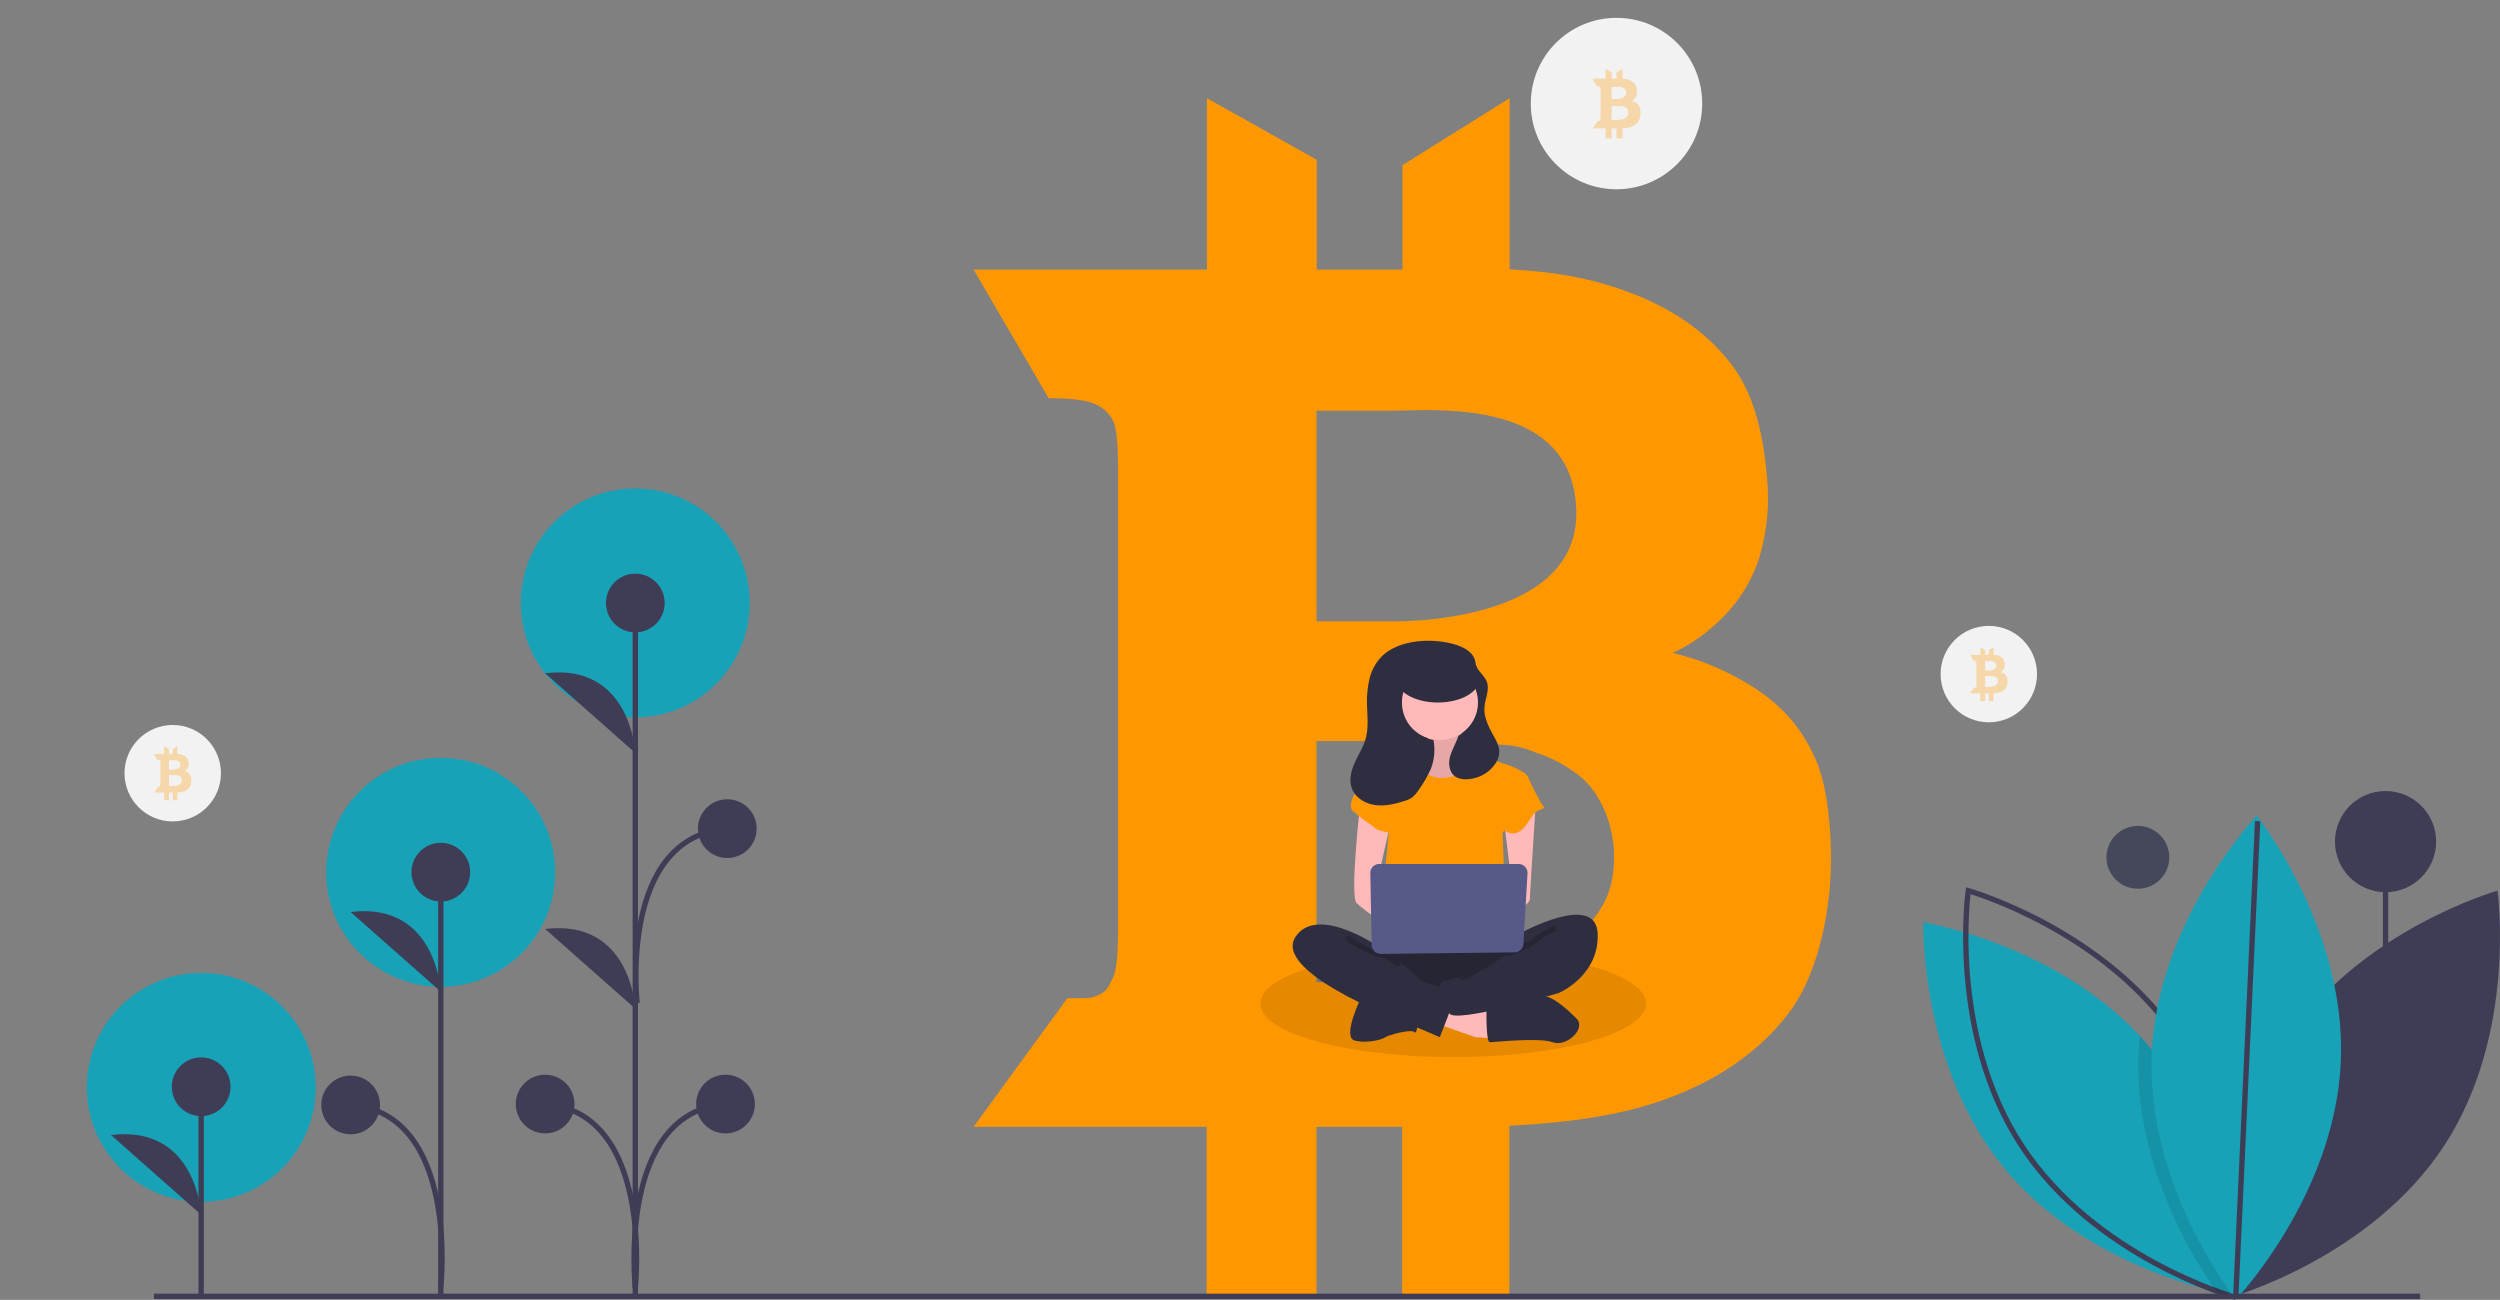 <?xml version="1.0" encoding="UTF-8" standalone="no"?>
<svg
   data-name="Layer 1"
   width="933.321"
   height="485.287"
   viewBox="0 0 933.321 485.287"
   version="1.1"
   id="svg40"
   sodipodi:docname="paywithbtc.svg"
   inkscape:version="1.3.2 (091e20ef0f, 2023-11-25)"
   xmlns:inkscape="http://www.inkscape.org/namespaces/inkscape"
   xmlns:sodipodi="http://sodipodi.sourceforge.net/DTD/sodipodi-0.dtd"
   xmlns="http://www.w3.org/2000/svg"
   xmlns:svg="http://www.w3.org/2000/svg"
   xmlns:rdf="http://www.w3.org/1999/02/22-rdf-syntax-ns#"
   xmlns:cc="http://creativecommons.org/ns#"
   xmlns:dc="http://purl.org/dc/elements/1.1/">
  <rect x="0" y="0" width="933.321" height="485.287" fill="#808080" stroke="none"/>
  <defs
     id="defs40" />
  <sodipodi:namedview
     id="namedview40"
     pagecolor="#ffffff"
     bordercolor="#000000"
     borderopacity="0.25"
     inkscape:showpageshadow="2"
     inkscape:pageopacity="0.0"
     inkscape:pagecheckerboard="0"
     inkscape:deskcolor="#d1d1d1"
     inkscape:zoom="1.2776061"
     inkscape:cx="491.5443"
     inkscape:cy="311.12876"
     inkscape:window-width="5120"
     inkscape:window-height="1351"
     inkscape:window-x="-9"
     inkscape:window-y="-9"
     inkscape:window-maximized="1"
     inkscape:current-layer="svg40" />
  <title
     id="title1">digital currency</title>
  <circle
     cx="603.482"
     cy="38.659"
     r="32"
     fill="#f2f2f2"
     id="circle1" />
  <path
     d="m 677.982,283.859 c -5,-11.5 -12.7,-21.6 -28.1,-30.1 a 98.147,98.147 0 0 0 -25.4,-10 62.219,62.219 0 0 0 16.3,-11 56.368,56.368 0 0 0 15.6,-23.3 77.109,77.109 0 0 0 3.5,-28.2 c -1.1,-16.8 -4.4,-33.1 -13.2,-44.8 -8.8,-11.7 -21.2,-20.7 -37.6,-27 -12.6,-4.8 -25.5,-7.8 -45.5,-8.9 v -63.9 l -40,25 v 39 h -32 v -41 l -41,-23 v 64 h -87.1 l 28,48 c 8.65,0.01 14.51,0.81 17.5,2.3 a 13.225,13.225 0 0 1 6.5,6 c 1.3,2.5 1.9,8.4 1.9,17.5 v 173.2 c 0,9 -0.6,14.8 -1.9,17.4 -1.3,2.6 -2,4.9 -5.1,6.3 -3.1,1.4 -3.2,1.3 -11.8,1.3 h -0.1 l -35,48 h 87 v 64 h 41 v -64 h 32 v 64 h 40 v -64.4 c 26,-1.3 44.5,-4.7 59.4,-10.3 19.3,-7.2 34.1,-17.7 44.7,-31.5 10.6,-13.8 14.9,-34.9 15.8,-51.2 0.7,-14.5 -0.9,-33.2 -5.4,-43.4 z m -186.5,-129.2 h 0.01 v -1.33 h 27.96 c 15.73,0 68.15,-5.24 69.02,37.57 0.88,42.81 -69.02,41.06 -69.02,41.06 h -27.96 v -3.3 h -0.01 z m 0,122 h 32 c 6.5,0 28.86,0.99 37,1.36 a 35.499,35.499 0 0 1 9.76,1.74 c 1.15,0.39 2.24,0.83 3.42,1.32 a 49.732,49.732 0 0 1 13.79,6.98 28.807,28.807 0 0 1 7.13,6.7 38.229,38.229 0 0 1 2.36,3.69 37.473,37.473 0 0 1 4.17,10.29 41.737,41.737 0 0 1 1.47,10.72 c 0,7.79 -1.44,14.24 -4.99,19.7 -4.81,8.06 -12.7,13.77 -21.58,17.8 -22.96,10.44 -52.53,9.7 -52.53,9.7 h -32 z"
     fill="#3f3d56"
     id="path1"
     style="fill:#ff9800;fill-opacity:1" />
  <path
     d="m 612.141,40.006 a 3.437,3.437 0 0 0 -1.575,-1.747 5.393,5.393 0 0 0 -1.424,-0.58 3.482,3.482 0 0 0 0.914,-0.638 3.282,3.282 0 0 0 0.875,-1.352 4.623,4.623 0 0 0 0.196,-1.637 4.992,4.992 0 0 0 -0.74,-2.6 4.633,4.633 0 0 0 -2.108,-1.567 7.682,7.682 0 0 0 -2.551,-0.517 v -3.708 l -2.242,1.451 v 2.263 h -1.794 v -2.379 l -2.298,-1.335 v 3.714 h -4.883 l 1.57,2.786 a 2.447,2.447 0 0 1 0.981,0.133 0.752,0.752 0 0 1 0.364,0.348 2.884,2.884 0 0 1 0.107,1.016 v 10.052 a 2.888,2.888 0 0 1 -0.107,1.01 c -0.073,0.151 -0.112,0.284 -0.286,0.366 -0.174,0.081 -0.179,0.075 -0.661,0.075 h -0.006 l -1.962,2.786 h 4.877 v 3.714 h 2.298 v -3.714 h 1.794 v 3.714 h 2.242 v -3.737 a 10.628,10.628 0 0 0 3.33,-0.598 5.476,5.476 0 0 0 2.506,-1.828 5.802,5.802 0 0 0 0.886,-2.971 6.754,6.754 0 0 0 -0.303,-2.519 z m -10.455,-7.498 h 5.6e-4 v -0.077 h 1.567 c 0.882,0 3.82,-0.304 3.869,2.18 0.049,2.485 -3.869,2.383 -3.869,2.383 h -1.567 v -0.192 h -5.6e-4 z m 0,7.08 h 1.794 c 0.364,0 1.618,0.058 2.074,0.079 a 1.929,1.929 0 0 1 0.547,0.101 c 0.065,0.023 0.126,0.048 0.192,0.077 a 2.753,2.753 0 0 1 0.773,0.405 1.639,1.639 0 0 1 0.4,0.389 2.482,2.482 0 0 1 0.366,0.811 2.502,2.502 0 0 1 0.082,0.622 2.085,2.085 0 0 1 -0.28,1.143 2.648,2.648 0 0 1 -1.21,1.033 7.554,7.554 0 0 1 -2.945,0.563 h -1.794 z"
     fill="#ff9800"
     opacity="0.3"
     id="path2" />
  <circle
     cx="798.13"
     cy="320.063"
     r="11.729"
     fill="#ff6584"
     id="circle2"
     style="fill:#45485b;fill-opacity:1" />
  <line
     x1="890.596"
     y1="447.744"
     x2="890.596"
     y2="314.194"
     fill="#3f3d56"
     stroke="#3f3d56"
     stroke-miterlimit="10"
     stroke-width="2"
     id="line2" />
  <circle
     cx="890.596"
     cy="314.194"
     r="18.886"
     fill="#3f3d56"
     id="circle3" />
  <path
     d="m 853.401,388.97 c -27.28,41.835 -19.805,95.043 -19.805,95.043 0,0 51.704,-14.619 78.983,-56.454 27.28,-41.835 19.805,-95.043 19.805,-95.043 0,0 -51.704,14.619 -78.983,56.454 z"
     fill="#3f3d56"
     id="path3" />
  <path
     d="m 833.451,483.526 c 0,0 -0.664,-0.106 -1.886,-0.353 -0.975,-0.198 -2.317,-0.48 -3.956,-0.869 -14.652,-3.455 -53.608,-15.133 -79.077,-45.837 -31.877,-38.447 -30.534,-92.161 -30.534,-92.161 0,0 48.74,7.92 80.857,42.446 q 2.088,2.225 4.062,4.613 c 27.737,33.452 30.322,78.462 30.527,89.589 0.028,1.667 0.007,2.572 0.007,2.572 z"
     fill="#ff9800"
     id="path4"
     style="fill:#17a2b8;fill-opacity:1" />
  <path
     d="m 813.791,388.97 c 27.28,41.835 19.805,95.043 19.805,95.043 0,0 -51.704,-14.619 -78.983,-56.454 -27.28,-41.835 -19.805,-95.043 -19.805,-95.043 0,0 51.704,14.619 78.983,56.454 z"
     fill="none"
     stroke="#3f3d56"
     stroke-miterlimit="10"
     stroke-width="2"
     id="path5" />
  <path
     d="m 833.444,480.954 c -0.721,0.869 -1.356,1.611 -1.879,2.218 -1.159,1.321 -1.816,2.014 -1.816,2.014 0,0 -0.798,-1.003 -2.141,-2.882 -7.369,-10.272 -31.071,-46.797 -29.241,-88.989 q 0.148,-3.317 0.487,-6.563 2.088,2.225 4.062,4.613 c 27.737,33.452 30.322,78.462 30.527,89.589 z"
     opacity="0.1"
     id="path6" />
  <path
     d="m 873.893,396.366 c -2.156,49.896 -39.195,88.82 -39.195,88.82 0,0 -33.543,-41.974 -31.387,-91.871 2.156,-49.896 39.195,-88.82 39.195,-88.82 0,0 33.543,41.974 31.387,91.871 z"
     fill="#ff9800"
     id="path7"
     style="fill:#17a2b8;fill-opacity:1" />
  <line
     x1="834.697"
     y1="483.774"
     x2="842.84"
     y2="306.531"
     fill="none"
     stroke="#3f3d56"
     stroke-miterlimit="10"
     stroke-width="2"
     id="line7" />
  <line
     x1="57.472"
     y1="483.968"
     x2="903.492"
     y2="483.968"
     fill="none"
     stroke="#3f3d56"
     stroke-miterlimit="10"
     stroke-width="2"
     id="line8" />
  <circle
     cx="237.156"
     cy="225.084"
     r="42.73"
     fill="#ff9800"
     id="circle8"
     style="fill:#17a2b8;fill-opacity:1" />
  <circle
     cx="164.526"
     cy="325.649"
     r="42.73"
     fill="#ff9800"
     id="circle9"
     style="fill:#17a2b8;fill-opacity:1" />
  <circle
     cx="75.136"
     cy="405.96"
     r="42.73"
     fill="#ff9800"
     id="circle10"
     style="fill:#17a2b8;fill-opacity:1" />
  <line
     x1="75.098"
     y1="483.235"
     x2="75.098"
     y2="405.725"
     fill="#3f3d56"
     stroke="#3f3d56"
     stroke-miterlimit="10"
     stroke-width="2"
     id="line10" />
  <circle
     cx="75.098"
     cy="405.725"
     r="10.961"
     fill="#3f3d56"
     id="circle11" />
  <path
     d="m 75.098,453.496 c 0,0 -1.566,-33.678 -33.666,-29.764"
     fill="#3f3d56"
     id="path11" />
  <line
     x1="237.182"
     y1="483.779"
     x2="237.182"
     y2="225.241"
     fill="#3f3d56"
     stroke="#3f3d56"
     stroke-miterlimit="10"
     stroke-width="2"
     id="line11" />
  <circle
     cx="237.182"
     cy="225.119"
     r="10.961"
     fill="#3f3d56"
     id="circle12" />
  <circle
     cx="203.516"
     cy="412.172"
     r="10.961"
     fill="#3f3d56"
     id="circle13" />
  <path
     d="m 237.182,281.108 c 0,0 -1.566,-33.678 -33.666,-29.764"
     fill="#3f3d56"
     id="path13" />
  <path
     d="m 237.182,376.583 c 0,0 -1.566,-33.678 -33.666,-29.764"
     fill="#3f3d56"
     id="path14" />
  <path
     d="m 237.182,480.766 c 0,0 7.046,-65.462 -33.666,-68.594"
     fill="none"
     stroke="#3f3d56"
     stroke-miterlimit="10"
     stroke-width="2"
     id="path15" />
  <circle
     cx="270.853"
     cy="412.172"
     r="10.961"
     fill="#3f3d56"
     id="circle15" />
  <path
     d="m 237.187,480.766 c 0,0 -7.046,-65.462 33.666,-68.594"
     fill="none"
     stroke="#3f3d56"
     stroke-miterlimit="10"
     stroke-width="2"
     id="path16" />
  <circle
     cx="271.521"
     cy="309.354"
     r="10.961"
     fill="#3f3d56"
     id="circle16" />
  <path
     d="m 237.855,374.456 c 0,0 -7.046,-61.97 33.666,-65.102"
     fill="none"
     stroke="#3f3d56"
     stroke-miterlimit="10"
     stroke-width="2"
     id="path17" />
  <line
     x1="164.565"
     y1="483.414"
     x2="164.565"
     y2="325.601"
     fill="#3f3d56"
     stroke="#3f3d56"
     stroke-miterlimit="10"
     stroke-width="2"
     id="line17" />
  <circle
     cx="164.565"
     cy="325.601"
     r="10.961"
     fill="#3f3d56"
     id="circle17" />
  <path
     d="m 164.565,370.24 c 0,0 -1.566,-33.678 -33.666,-29.764"
     fill="#3f3d56"
     id="path18" />
  <path
     d="m 164.565,480.401 c 0,0 7.046,-64.764 -33.666,-67.895"
     fill="none"
     stroke="#3f3d56"
     stroke-miterlimit="10"
     stroke-width="2"
     id="path19" />
  <circle
     cx="130.899"
     cy="412.506"
     r="10.961"
     fill="#3f3d56"
     id="circle19" />
  <circle
     cx="742.482"
     cy="251.659"
     r="18"
     fill="#f2f2f2"
     id="circle20" />
  <path
     d="m 576.012,356.959 c -22.96,10.44 -52.53,9.7 -52.53,9.7 h -32 v -6.11 c 13.04,-3.64 31.07,-5.89 51,-5.89 a 233.659,233.659 0 0 1 33.53,2.3 z"
     opacity="0.1"
     id="path20" />
  <path
     d="m 614.482,374.659 c 0,11.05 -32.24,20 -72,20 -39.76,0 -72,-8.95 -72,-20 0,-5.51 8.02,-10.5 21,-14.11 v 6.11 h 32 c 0,0 29.57,0.74 52.53,-9.7 22.87,3.34 38.47,10.01 38.47,17.7 z"
     opacity="0.1"
     id="path21" />
  <rect
     x="521.043"
     y="250.129"
     width="30.635"
     height="30.69"
     fill="#2f2e41"
     id="rect21" />
  <path
     d="m 532.435,271.832 c 0,0 2.536,8.875 -1.902,9.509 a 17.323,17.323 0 0 0 -7.607,3.17 l 8.241,10.777 h 15.214 l 9.509,-9.509 c 0,0 -12.679,-9.509 -10.143,-15.214 2.536,-5.705 -13.313,1.268 -13.313,1.268 z"
     fill="#ffb9b9"
     id="path22" />
  <path
     d="m 532.435,271.832 c 0,0 2.536,8.875 -1.902,9.509 a 17.323,17.323 0 0 0 -7.607,3.17 l 8.241,10.777 h 15.214 l 9.509,-9.509 c 0,0 -12.679,-9.509 -10.143,-15.214 2.536,-5.705 -13.313,1.268 -13.313,1.268 z"
     opacity="0.1"
     id="path23" />
  <polygon
     points="560.328,522.966 539.409,516.779 536.239,526.136 550.82,531.207 560.962,531.841 "
     fill="#ffb9b9"
     id="polygon23"
     transform="translate(0,-144)" />
  <path
     d="m 554.94,380.234 c 0,0 0,8.875 1.268,8.875 1.268,0 18.384,-1.902 23.456,0 5.072,1.902 12.679,-5.071 8.875,-8.875 -3.804,-3.804 -10.008,-9.509 -13.879,-8.241 -3.871,1.268 -19.719,4.438 -19.719,4.438 z"
     fill="#2f2e41"
     id="path24" />
  <path
     d="m 508.346,371.993 c 0,0 -7.607,15.214 -2.536,16.482 5.071,1.268 10.777,-0.634 11.411,-1.268 0.634,-0.634 9.509,-3.17 10.777,-1.902 1.268,1.268 1.268,-5.071 1.268,-5.071 z"
     fill="#2f2e41"
     id="path25" />
  <path
     d="m 514.685,351.073 c 0,0 -12.045,16.482 -3.17,20.92 8.875,4.438 51.349,4.438 54.518,0 3.17,-4.438 4.438,-18.384 0,-19.652 -4.438,-1.268 -51.349,-1.268 -51.349,-1.268 z"
     fill="#2f2e41"
     id="path26" />
  <path
     d="m 514.685,351.073 c 0,0 -12.045,16.482 -3.17,20.92 8.875,4.438 51.349,4.438 54.518,0 3.17,-4.438 4.438,-18.384 0,-19.652 -4.438,-1.268 -51.349,-1.268 -51.349,-1.268 z"
     opacity="0.2"
     id="path27" />
  <circle
     cx="537.507"
     cy="261.689"
     r="14.58"
     fill="#ffb9b9"
     id="circle27" />
  <path
     d="m 514.685,284.51 12.679,-2.536 c 0,0 3.17,10.143 13.313,8.241 10.143,-1.902 12.679,-8.241 12.679,-8.241 0,0 7.607,3.17 8.241,3.17 0.634,0 8.875,3.17 8.875,5.071 0,1.902 -9.509,20.92 -9.509,20.92 l 1.268,34.232 -46.911,-1.268 3.17,-33.598 z"
     fill="#ff9800"
     id="path28" />
  <path
     d="m 507.712,300.993 c 0,0 -3.804,33.598 -1.268,36.134 2.536,2.536 12.679,9.509 12.679,9.509 v -7.607 l -5.071,-9.509 5.071,-22.188 z"
     fill="#ffb9b9"
     id="path29" />
  <path
     d="m 573.324,300.042 c 0,0 -2.219,34.549 -2.219,35.817 0,1.268 -5.705,5.705 -7.607,5.705 -1.902,0 -3.17,-3.17 -3.17,-3.17 l 4.438,-5.071 -3.17,-25.991 z"
     fill="#ffb9b9"
     id="path30" />
  <path
     d="m 567.302,348.538 c 0,0 28.527,-15.848 29.161,0 0.634,15.848 -14.58,22.188 -14.58,22.188 0,0 -39.304,11.786 -40.889,7.478 -1.585,-4.308 -4.754,-11.281 -2.219,-11.915 2.536,-0.634 5.705,-1.902 6.973,-0.634 1.268,1.268 17.116,-9.509 17.116,-9.509 z"
     fill="#2f2e41"
     id="path31" />
  <path
     d="m 580.614,346.636 c 0,0 -5.705,2.536 -7.607,4.438 -1.902,1.902 -10.143,5.071 -10.143,5.071"
     fill="none"
     stroke="#000000"
     stroke-miterlimit="10"
     stroke-width="2"
     opacity="0.2"
     id="path32" />
  <path
     d="m 518.489,285.778 -3.804,-1.268 c 0,0 -13.947,14.58 -9.509,18.384 4.438,3.804 6.973,5.071 8.241,6.339 1.268,1.268 7.607,1.902 7.607,1.902 z"
     fill="#ff9800"
     id="path33" />
  <path
     d="m 564.766,288.948 5.705,1.268 c 0,0 4.438,9.509 5.705,10.777 1.268,1.268 -1.902,0.634 -3.804,3.17 -1.902,2.536 -3.804,6.973 -7.607,6.973 -3.804,0 -8.875,-6.339 -8.875,-6.339 z"
     fill="#ff9800"
     id="path34" />
  <path
     d="m 515.953,354.243 c 0,0 -24.089,-17.116 -32.331,-4.438 -8.241,12.679 35.5,29.795 41.84,32.331 6.339,2.536 12.045,5.071 12.045,5.071 0,0 5.705,-13.947 5.705,-16.482 0,-2.536 -4.438,-2.536 -5.705,-2.536 -1.268,0 -6.973,-1.268 -8.241,-3.17 -1.268,-1.902 -13.313,-10.777 -13.313,-10.777 z"
     fill="#2f2e41"
     id="path35" />
  <path
     d="m 502.641,349.805 c 0,0 6.339,5.071 12.045,6.339 5.705,1.268 7.607,4.438 7.607,4.438"
     fill="none"
     stroke="#000000"
     stroke-miterlimit="10"
     stroke-width="2"
     opacity="0.2"
     id="path36" />
  <path
     d="m 511.58,325.97 0.506,26.841 a 3.36,3.36 0 0 0 3.397,3.296 l 49.949,-0.561 a 3.36,3.36 0 0 0 3.317,-3.166 l 1.516,-26.28 a 3.36,3.36 0 0 0 -3.355,-3.554 H 514.94 a 3.36,3.36 0 0 0 -3.36,3.423 z"
     fill="#575a89"
     id="path37" />
  <path
     d="m 505.803,284.67 c 1.36,-3.002 3.189,-5.819 4.06,-8.998 1.044,-3.81 0.638,-7.841 0.513,-11.789 a 37.017,37.017 0 0 1 0.884,-10.403 17.885,17.885 0 0 1 5.142,-8.953 c 6.643,-5.931 18.802,-6.356 26.914,-3.888 3.198,0.973 6.605,2.827 7.398,6.074 0.12,0.49 0.173,0.995 0.307,1.482 0.664,2.418 3.138,3.948 4.03,6.291 1.154,3.031 -0.626,6.327 -0.858,9.561 -0.272,3.777 1.585,7.344 3.415,10.659 1.088,1.971 2.219,4.07 2.111,6.318 a 7.982,7.982 0 0 1 -1.092,3.483 13.281,13.281 0 0 1 -11.156,6.395 6.999,6.999 0 0 1 -4.179,-0.987 c -1.98,-1.363 -2.56,-4.108 -2.147,-6.476 0.412,-2.368 1.614,-4.51 2.556,-6.721 0.289,-0.679 0.55,-1.369 0.79,-2.066 a 14.186,14.186 0 1 0 -9.357,1.587 19.216,19.216 0 0 1 -0.931,10.685 40.347,40.347 0 0 1 -4.487,7.823 10.801,10.801 0 0 1 -2.858,3.199 10.143,10.143 0 0 1 -2.435,1.04 c -3.581,1.152 -7.351,2.078 -11.077,1.56 -3.725,-0.518 -7.415,-2.765 -8.684,-6.306 -1.112,-3.102 -0.219,-6.57 1.142,-9.572 z"
     fill="#2f2e41"
     id="path38" />
  <ellipse
     cx="536.801"
     cy="253.502"
     rx="15.474"
     ry="8.768"
     fill="#2f2e41"
     id="ellipse38" />
  <path
     d="m 749.211,252.705 a 2.671,2.671 0 0 0 -1.224,-1.357 4.191,4.191 0 0 0 -1.106,-0.451 2.706,2.706 0 0 0 0.71,-0.496 2.55,2.55 0 0 0 0.68,-1.051 3.592,3.592 0 0 0 0.152,-1.272 3.879,3.879 0 0 0 -0.575,-2.02 3.6,3.6 0 0 0 -1.638,-1.218 5.969,5.969 0 0 0 -1.982,-0.401 v -2.882 l -1.742,1.127 v 1.759 h -1.394 v -1.849 l -1.786,-1.037 v 2.886 h -3.794 l 1.22,2.165 a 1.902,1.902 0 0 1 0.762,0.104 0.585,0.585 0 0 1 0.283,0.271 2.241,2.241 0 0 1 0.083,0.789 v 7.811 a 2.244,2.244 0 0 1 -0.083,0.785 c -0.057,0.117 -0.087,0.221 -0.222,0.284 -0.135,0.063 -0.139,0.059 -0.514,0.059 h -0.004 l -1.525,2.165 h 3.79 v 2.886 h 1.786 v -2.886 h 1.394 v 2.886 h 1.742 v -2.904 a 8.259,8.259 0 0 0 2.588,-0.465 4.256,4.256 0 0 0 1.947,-1.421 4.508,4.508 0 0 0 0.688,-2.309 5.248,5.248 0 0 0 -0.235,-1.957 z m -8.124,-5.827 h 4.4e-4 v -0.06 h 1.218 c 0.685,0 2.969,-0.236 3.007,1.694 0.038,1.931 -3.007,1.852 -3.007,1.852 h -1.218 v -0.149 h -4.7e-4 z m 0,5.502 h 1.394 c 0.283,0 1.257,0.045 1.612,0.061 a 1.499,1.499 0 0 1 0.425,0.079 c 0.05,0.018 0.098,0.037 0.149,0.059 a 2.139,2.139 0 0 1 0.601,0.315 1.274,1.274 0 0 1 0.311,0.302 1.928,1.928 0 0 1 0.284,0.63 1.945,1.945 0 0 1 0.064,0.483 1.62,1.62 0 0 1 -0.217,0.888 2.058,2.058 0 0 1 -0.94,0.803 5.87,5.87 0 0 1 -2.288,0.437 h -1.394 z"
     fill="#ff9800"
     opacity="0.3"
     id="path39" />
  <circle
     cx="64.482"
     cy="288.659"
     r="18"
     fill="#f2f2f2"
     id="circle39" />
  <path
     d="m 71.211,289.705 a 2.671,2.671 0 0 0 -1.224,-1.357 4.191,4.191 0 0 0 -1.106,-0.451 2.706,2.706 0 0 0 0.71,-0.496 2.55,2.55 0 0 0 0.68,-1.051 3.592,3.592 0 0 0 0.152,-1.272 3.879,3.879 0 0 0 -0.575,-2.02 3.6,3.6 0 0 0 -1.638,-1.218 5.969,5.969 0 0 0 -1.982,-0.401 v -2.882 l -1.742,1.127 v 1.759 h -1.394 v -1.849 l -1.786,-1.037 v 2.886 h -3.794 l 1.22,2.165 a 1.902,1.902 0 0 1 0.762,0.104 0.585,0.585 0 0 1 0.283,0.271 2.241,2.241 0 0 1 0.083,0.789 v 7.811 a 2.244,2.244 0 0 1 -0.083,0.785 c -0.057,0.117 -0.087,0.221 -0.222,0.284 -0.135,0.063 -0.139,0.059 -0.514,0.059 h -0.004 l -1.525,2.165 h 3.79 v 2.886 h 1.786 v -2.886 h 1.394 v 2.886 h 1.742 v -2.904 a 8.259,8.259 0 0 0 2.588,-0.465 4.256,4.256 0 0 0 1.947,-1.421 4.508,4.508 0 0 0 0.688,-2.309 5.248,5.248 0 0 0 -0.235,-1.957 z m -8.124,-5.827 h 4.4e-4 v -0.06 h 1.218 c 0.685,0 2.969,-0.236 3.007,1.694 0.038,1.931 -3.007,1.852 -3.007,1.852 h -1.218 v -0.149 h -4.7e-4 z m 0,5.502 h 1.394 c 0.283,0 1.257,0.045 1.612,0.061 a 1.499,1.499 0 0 1 0.425,0.079 c 0.05,0.018 0.098,0.037 0.149,0.059 a 2.139,2.139 0 0 1 0.601,0.315 1.274,1.274 0 0 1 0.311,0.302 1.928,1.928 0 0 1 0.284,0.63 1.945,1.945 0 0 1 0.064,0.483 1.62,1.62 0 0 1 -0.217,0.888 2.058,2.058 0 0 1 -0.94,0.803 5.87,5.87 0 0 1 -2.288,0.437 h -1.394 z"
     fill="#ff9800"
     opacity="0.3"
     id="path40" />
</svg>
